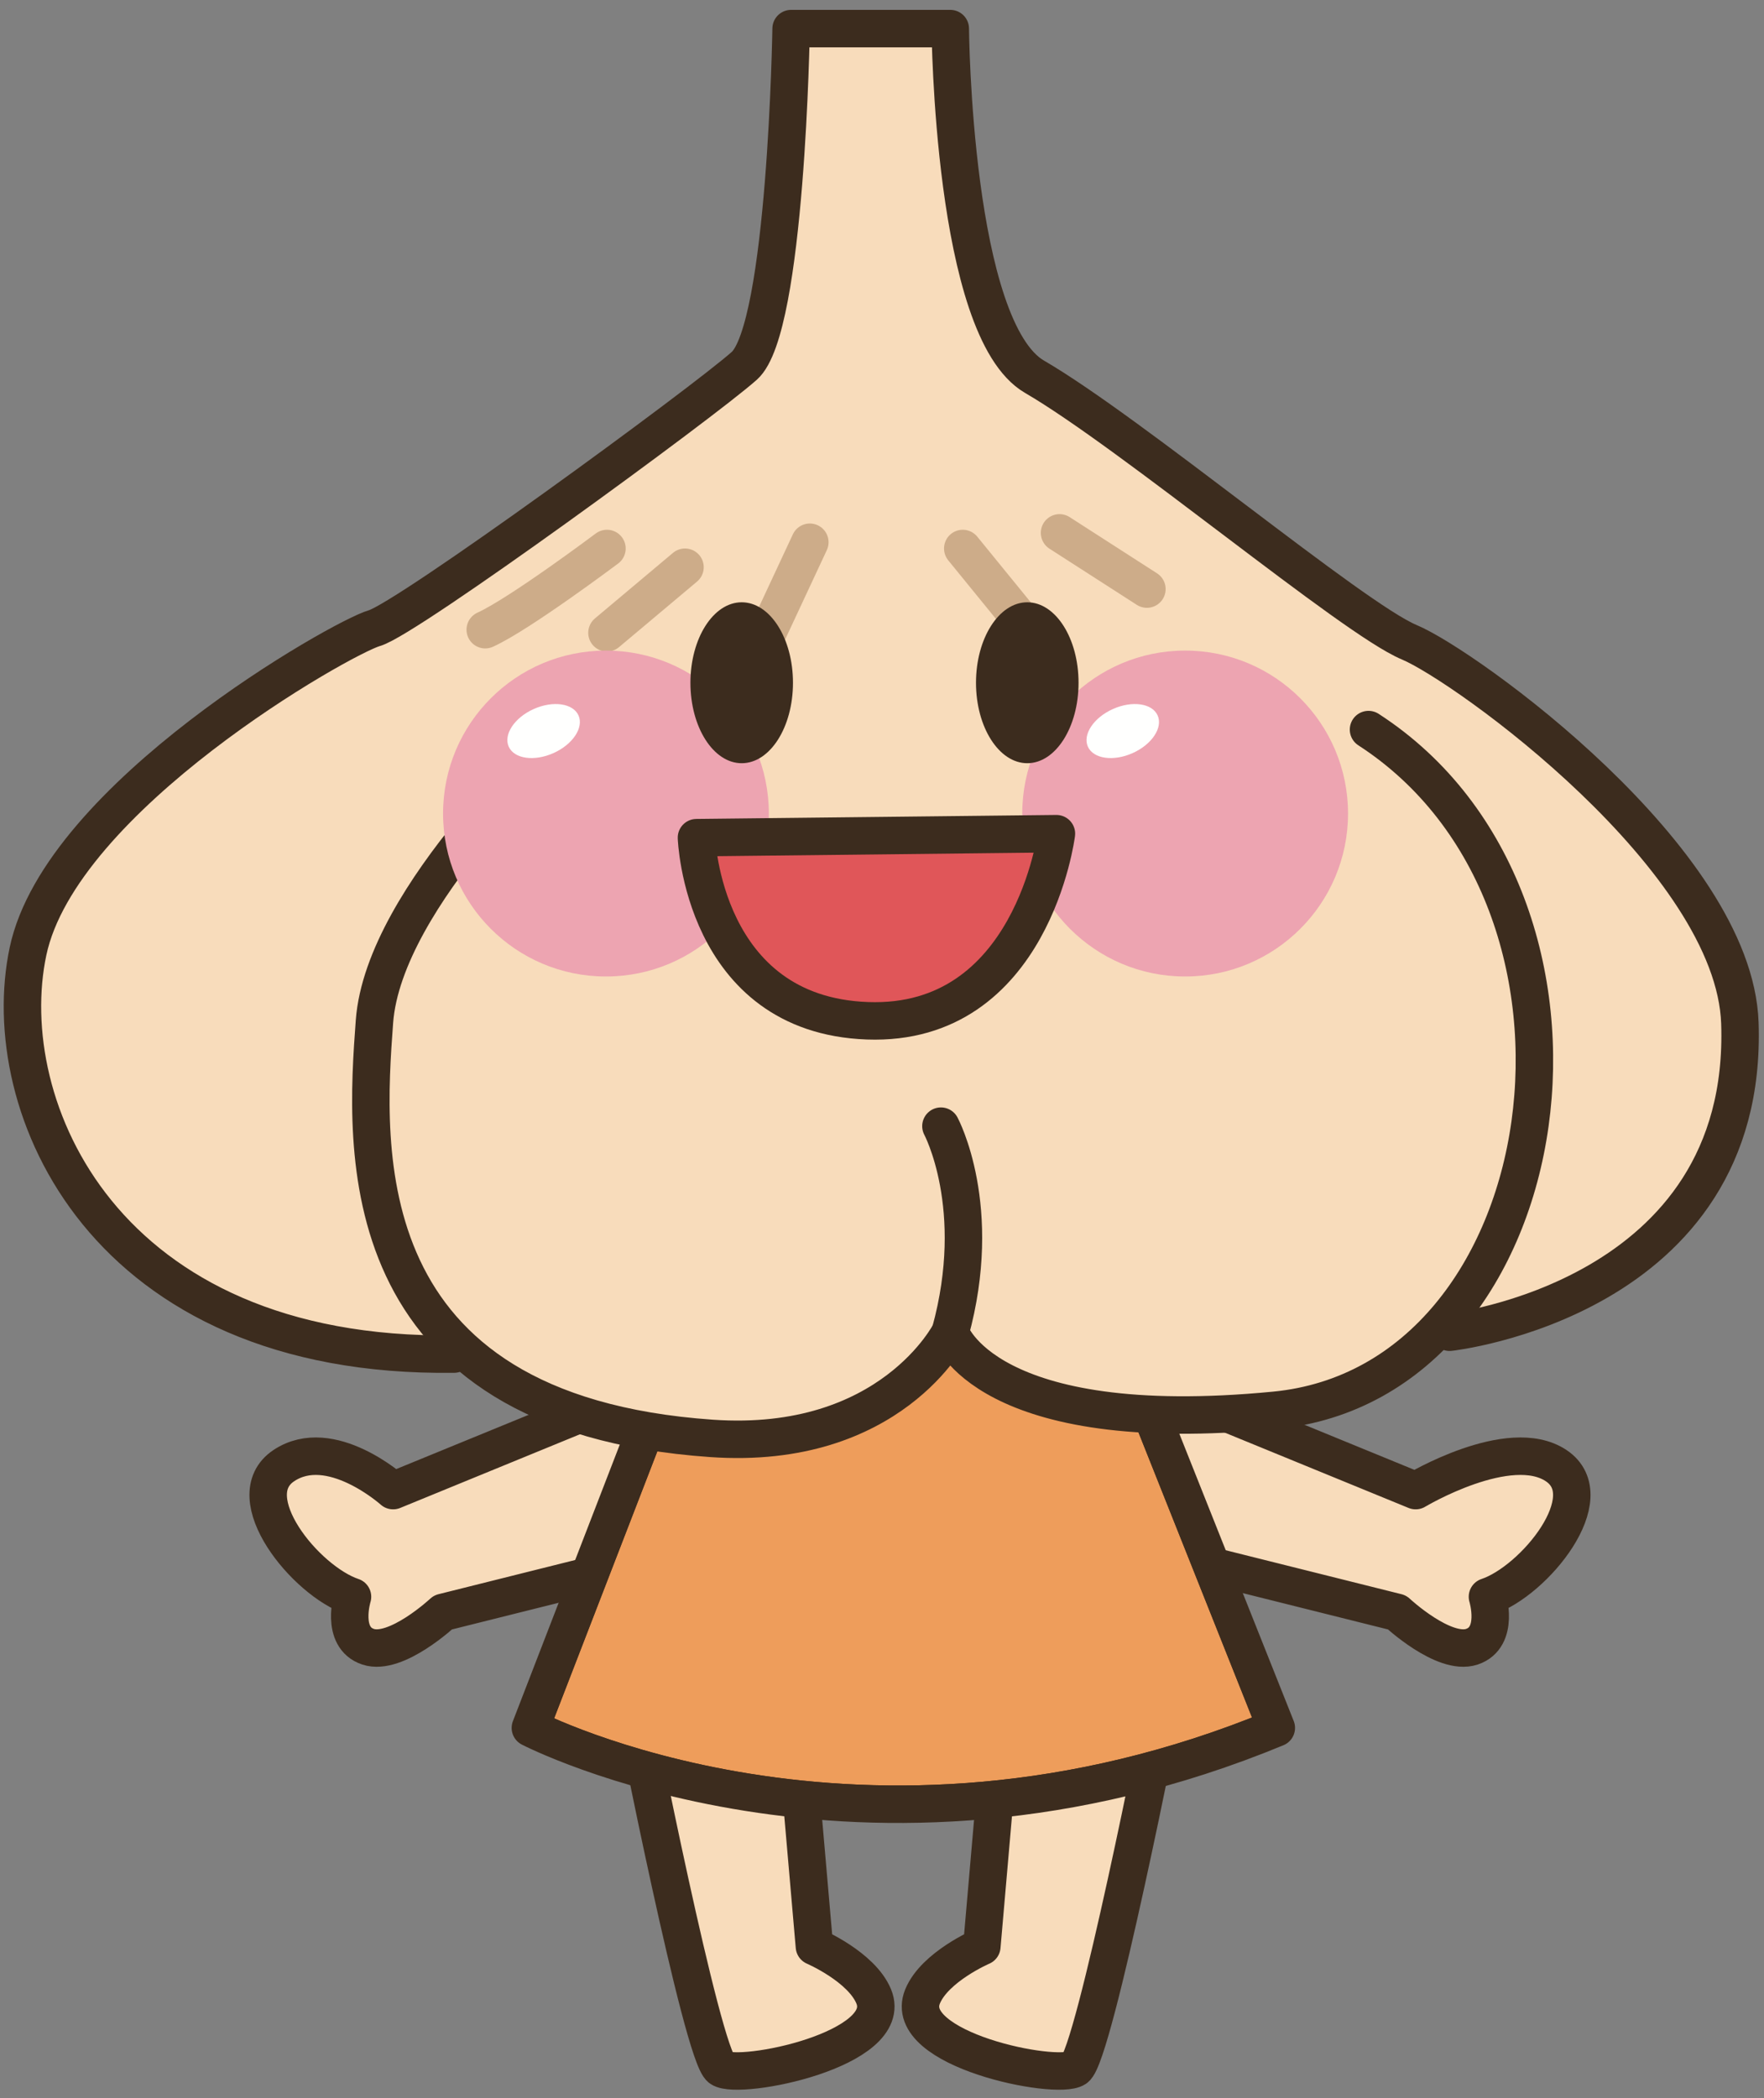 <?xml version="1.0" encoding="UTF-8"?>
<!DOCTYPE svg PUBLIC "-//W3C//DTD SVG 1.1//EN" "http://www.w3.org/Graphics/SVG/1.1/DTD/svg11.dtd">
<svg version="1.1" xmlns="http://www.w3.org/2000/svg" xmlns:xlink="http://www.w3.org/1999/xlink" x="0" y="0" width="471" height="560" viewBox="0, 0, 471, 560">
  <rect x="0" y="0" width="471" height="560" fill="#808080" stroke="none"/>
  <defs>
    <clipPath id="Clip_1">
      <path d="M179.953,361.99 L141.613,461.152 C141.613,461.152 229.953,506.99 340.783,461.152 L299.953,358.652 z"/>
    </clipPath>
  </defs>
  <g id="Layer_1">
    <path d="M174.123,369.49 L104.963,397.821 C104.963,397.821 88.283,382.831 75.783,391.152 C63.283,399.49 81.623,421.99 94.123,426.152 C94.123,426.152 90.783,436.99 98.283,439.49 C105.783,441.99 118.283,430.321 118.283,430.321 L178.283,415.321" fill="#F8DCBB"/>
    <path d="M174.123,369.49 L104.963,397.821 C104.963,397.821 88.283,382.831 75.783,391.152 C63.283,399.49 81.623,421.99 94.123,426.152 C94.123,426.152 90.783,436.99 98.283,439.49 C105.783,441.99 118.283,430.321 118.283,430.321 L178.283,415.321" fill-opacity="0" stroke="#3C2C1E" stroke-width="10" stroke-linecap="round" stroke-linejoin="round"/>
    <path d="M212.453,461.99 L217.453,519.49 C217.453,519.49 230.021,524.882 233.293,532.821 C239.123,546.99 197.453,555.321 192.453,551.99 C187.453,548.652 169.123,455.321 169.123,455.321" fill="#F8DCBB"/>
    <path d="M212.453,461.99 L217.453,519.49 C217.453,519.49 230.021,524.882 233.293,532.821 C239.123,546.99 197.453,555.321 192.453,551.99 C187.453,548.652 169.123,455.321 169.123,455.321" fill-opacity="0" stroke="#3C2C1E" stroke-width="10" stroke-linecap="round" stroke-linejoin="round"/>
    <path d="M308.82,369.49 L377.99,397.821 C377.99,397.821 403,382.831 415.5,391.152 C428,399.49 409.66,421.99 397.16,426.152 C397.16,426.152 400.5,436.99 393,439.49 C385.5,441.99 373,430.321 373,430.321 L313,415.321" fill="#F8DCBB"/>
    <path d="M308.82,369.49 L377.99,397.821 C377.99,397.821 403,382.831 415.5,391.152 C428,399.49 409.66,421.99 397.16,426.152 C397.16,426.152 400.5,436.99 393,439.49 C385.5,441.99 373,430.321 373,430.321 L313,415.321" fill-opacity="0" stroke="#3C2C1E" stroke-width="10" stroke-linecap="round" stroke-linejoin="round"/>
    <path d="M267.16,461.99 L262.16,519.49 C262.16,519.49 249.601,524.882 246.33,532.821 C240.5,546.99 282.16,555.321 287.16,551.99 C292.16,548.652 310.5,455.321 310.5,455.321" fill="#F8DCBB"/>
    <path d="M267.16,461.99 L262.16,519.49 C262.16,519.49 249.601,524.882 246.33,532.821 C240.5,546.99 282.16,555.321 287.16,551.99 C292.16,548.652 310.5,455.321 310.5,455.321" fill-opacity="0" stroke="#3C2C1E" stroke-width="10" stroke-linecap="round" stroke-linejoin="round"/>
    <g clip-path="url(#Clip_1)">
      <path d="M179.953,361.99 L141.613,461.152 C141.613,461.152 229.953,506.99 340.783,461.152 L299.953,358.652" fill="#EE9D5B"/>
      <path d="M179.953,361.99 L141.613,461.152 C141.613,461.152 229.953,506.99 340.783,461.152 L299.953,358.652" fill-opacity="0" stroke="#3C2C1E" stroke-width="10" stroke-linecap="round" stroke-linejoin="round"/>
    </g>
    <path d="M179.953,361.99 L141.613,461.152 C141.613,461.152 229.953,506.99 340.783,461.152 L299.953,358.652" fill-opacity="0" stroke="#3C2C1E" stroke-width="10" stroke-linecap="round" stroke-linejoin="round"/>
    <path d="M121.232,361.385 C27.482,362.635 -1.268,295.135 7.482,253.885 C16.232,212.635 91.232,170.135 99.982,167.635 C108.732,165.135 187.482,107.635 198.732,97.635 C209.982,87.635 211.232,7.635 211.232,7.635 L253.732,7.635 C253.732,7.635 254.348,87.851 276.232,100.556 C302.062,115.556 361.232,165.135 376.232,171.385 C391.232,177.635 463.078,229.316 464.562,273.055 C467.062,346.805 387.062,355.555 387.062,355.555" fill="#F8DCBB"/>
    <path d="M121.232,361.385 C27.482,362.635 -1.268,295.135 7.482,253.885 C16.232,212.635 91.232,170.135 99.982,167.635 C108.732,165.135 187.482,107.635 198.732,97.635 C209.982,87.635 211.232,7.635 211.232,7.635 L253.732,7.635 C253.732,7.635 254.348,87.851 276.232,100.556 C302.062,115.556 361.232,165.135 376.232,171.385 C391.232,177.635 463.078,229.316 464.562,273.055 C467.062,346.805 387.062,355.555 387.062,355.555" fill-opacity="0" stroke="#3C2C1E" stroke-width="10" stroke-linecap="round" stroke-linejoin="round"/>
    <path d="M149.982,196.385 C149.982,196.385 102.482,238.885 99.982,272.635 C97.482,306.385 92.717,377.128 189.982,383.885 C237.902,387.216 253.732,355.555 253.732,355.555 C253.732,355.555 262.902,383.885 340.402,376.385 C417.902,368.885 436.232,240.556 365.402,194.716" fill="#F8DCBB"/>
    <path d="M149.982,196.385 C149.982,196.385 102.482,238.885 99.982,272.635 C97.482,306.385 92.717,377.128 189.982,383.885 C237.902,387.216 253.732,355.555 253.732,355.555 C253.732,355.555 262.902,383.885 340.402,376.385 C417.902,368.885 436.232,240.556 365.402,194.716" fill-opacity="0" stroke="#3C2C1E" stroke-width="10" stroke-linecap="round" stroke-linejoin="round"/>
    <path d="M251.232,300.555 C251.232,300.555 262.902,322.226 253.732,355.555" fill="#F8DCBB"/>
    <path d="M251.232,300.555 C251.232,300.555 262.902,322.226 253.732,355.555" fill-opacity="0" stroke="#3C2C1E" stroke-width="10" stroke-linecap="round" stroke-linejoin="round"/>
    <path d="M162.062,146.385 C162.062,146.385 138.742,163.895 129.562,168.056 M182.902,151.385 L162.062,168.885 M216.232,144.716 L204.562,169.716 M257.062,146.385 L275.402,168.885 M282.902,142.216 L306.232,157.216" fill-opacity="0" stroke="#CDAC89" stroke-width="10" stroke-linecap="round" stroke-linejoin="round"/>
    <path d="M205.285,217.118 C205.285,241.152 185.822,260.614 161.789,260.614 C137.775,260.614 118.303,241.152 118.303,217.118 C118.303,193.105 137.775,173.632 161.789,173.632 C185.822,173.632 205.285,193.105 205.285,217.118" fill="#EDA4B1"/>
    <path d="M154.465,190.936 C155.92,194.189 152.922,198.691 147.785,200.986 C142.639,203.29 137.297,202.529 135.832,199.277 C134.387,196.025 137.365,191.523 142.512,189.227 C147.658,186.923 153.01,187.695 154.465,190.936" fill="#FFFFFE"/>
    <path d="M359.933,217.118 C359.933,241.152 340.461,260.614 316.437,260.614 C292.414,260.614 272.951,241.152 272.951,217.118 C272.951,193.105 292.414,173.632 316.437,173.632 C340.461,173.632 359.933,193.105 359.933,217.118" fill="#EDA4B1"/>
    <path d="M309.094,190.936 C310.558,194.189 307.56,198.691 302.433,200.986 C297.287,203.29 291.935,202.529 290.471,199.277 C289.025,196.025 292.014,191.523 297.16,189.227 C302.307,186.923 307.648,187.695 309.094,190.936" fill="#FFFFFE"/>
    <path d="M211.73,182.226 C211.73,194.081 205.607,203.691 198.039,203.691 C190.471,203.691 184.348,194.081 184.348,182.226 C184.348,170.361 190.471,160.741 198.039,160.741 C205.607,160.741 211.73,170.361 211.73,182.226" fill="#3C2C1E"/>
    <path d="M287.98,182.226 C287.98,194.081 281.857,203.691 274.289,203.691 C266.73,203.691 260.598,194.081 260.598,182.226 C260.598,170.361 266.73,160.741 274.289,160.741 C281.857,160.741 287.98,170.361 287.98,182.226" fill="#3C2C1E"/>
    <path d="M185.959,223.564 L282.072,222.498 C282.072,222.498 275.617,274.042 231.603,272.43 C187.57,270.82 185.959,223.564 185.959,223.564" fill="#E05659"/>
    <path d="M185.959,223.564 L282.072,222.498 C282.072,222.498 275.617,274.042 231.603,272.43 C187.57,270.82 185.959,223.564 185.959,223.564 z" fill-opacity="0" stroke="#3C2C1E" stroke-width="10" stroke-linecap="round" stroke-linejoin="round"/>
  </g>
</svg>
